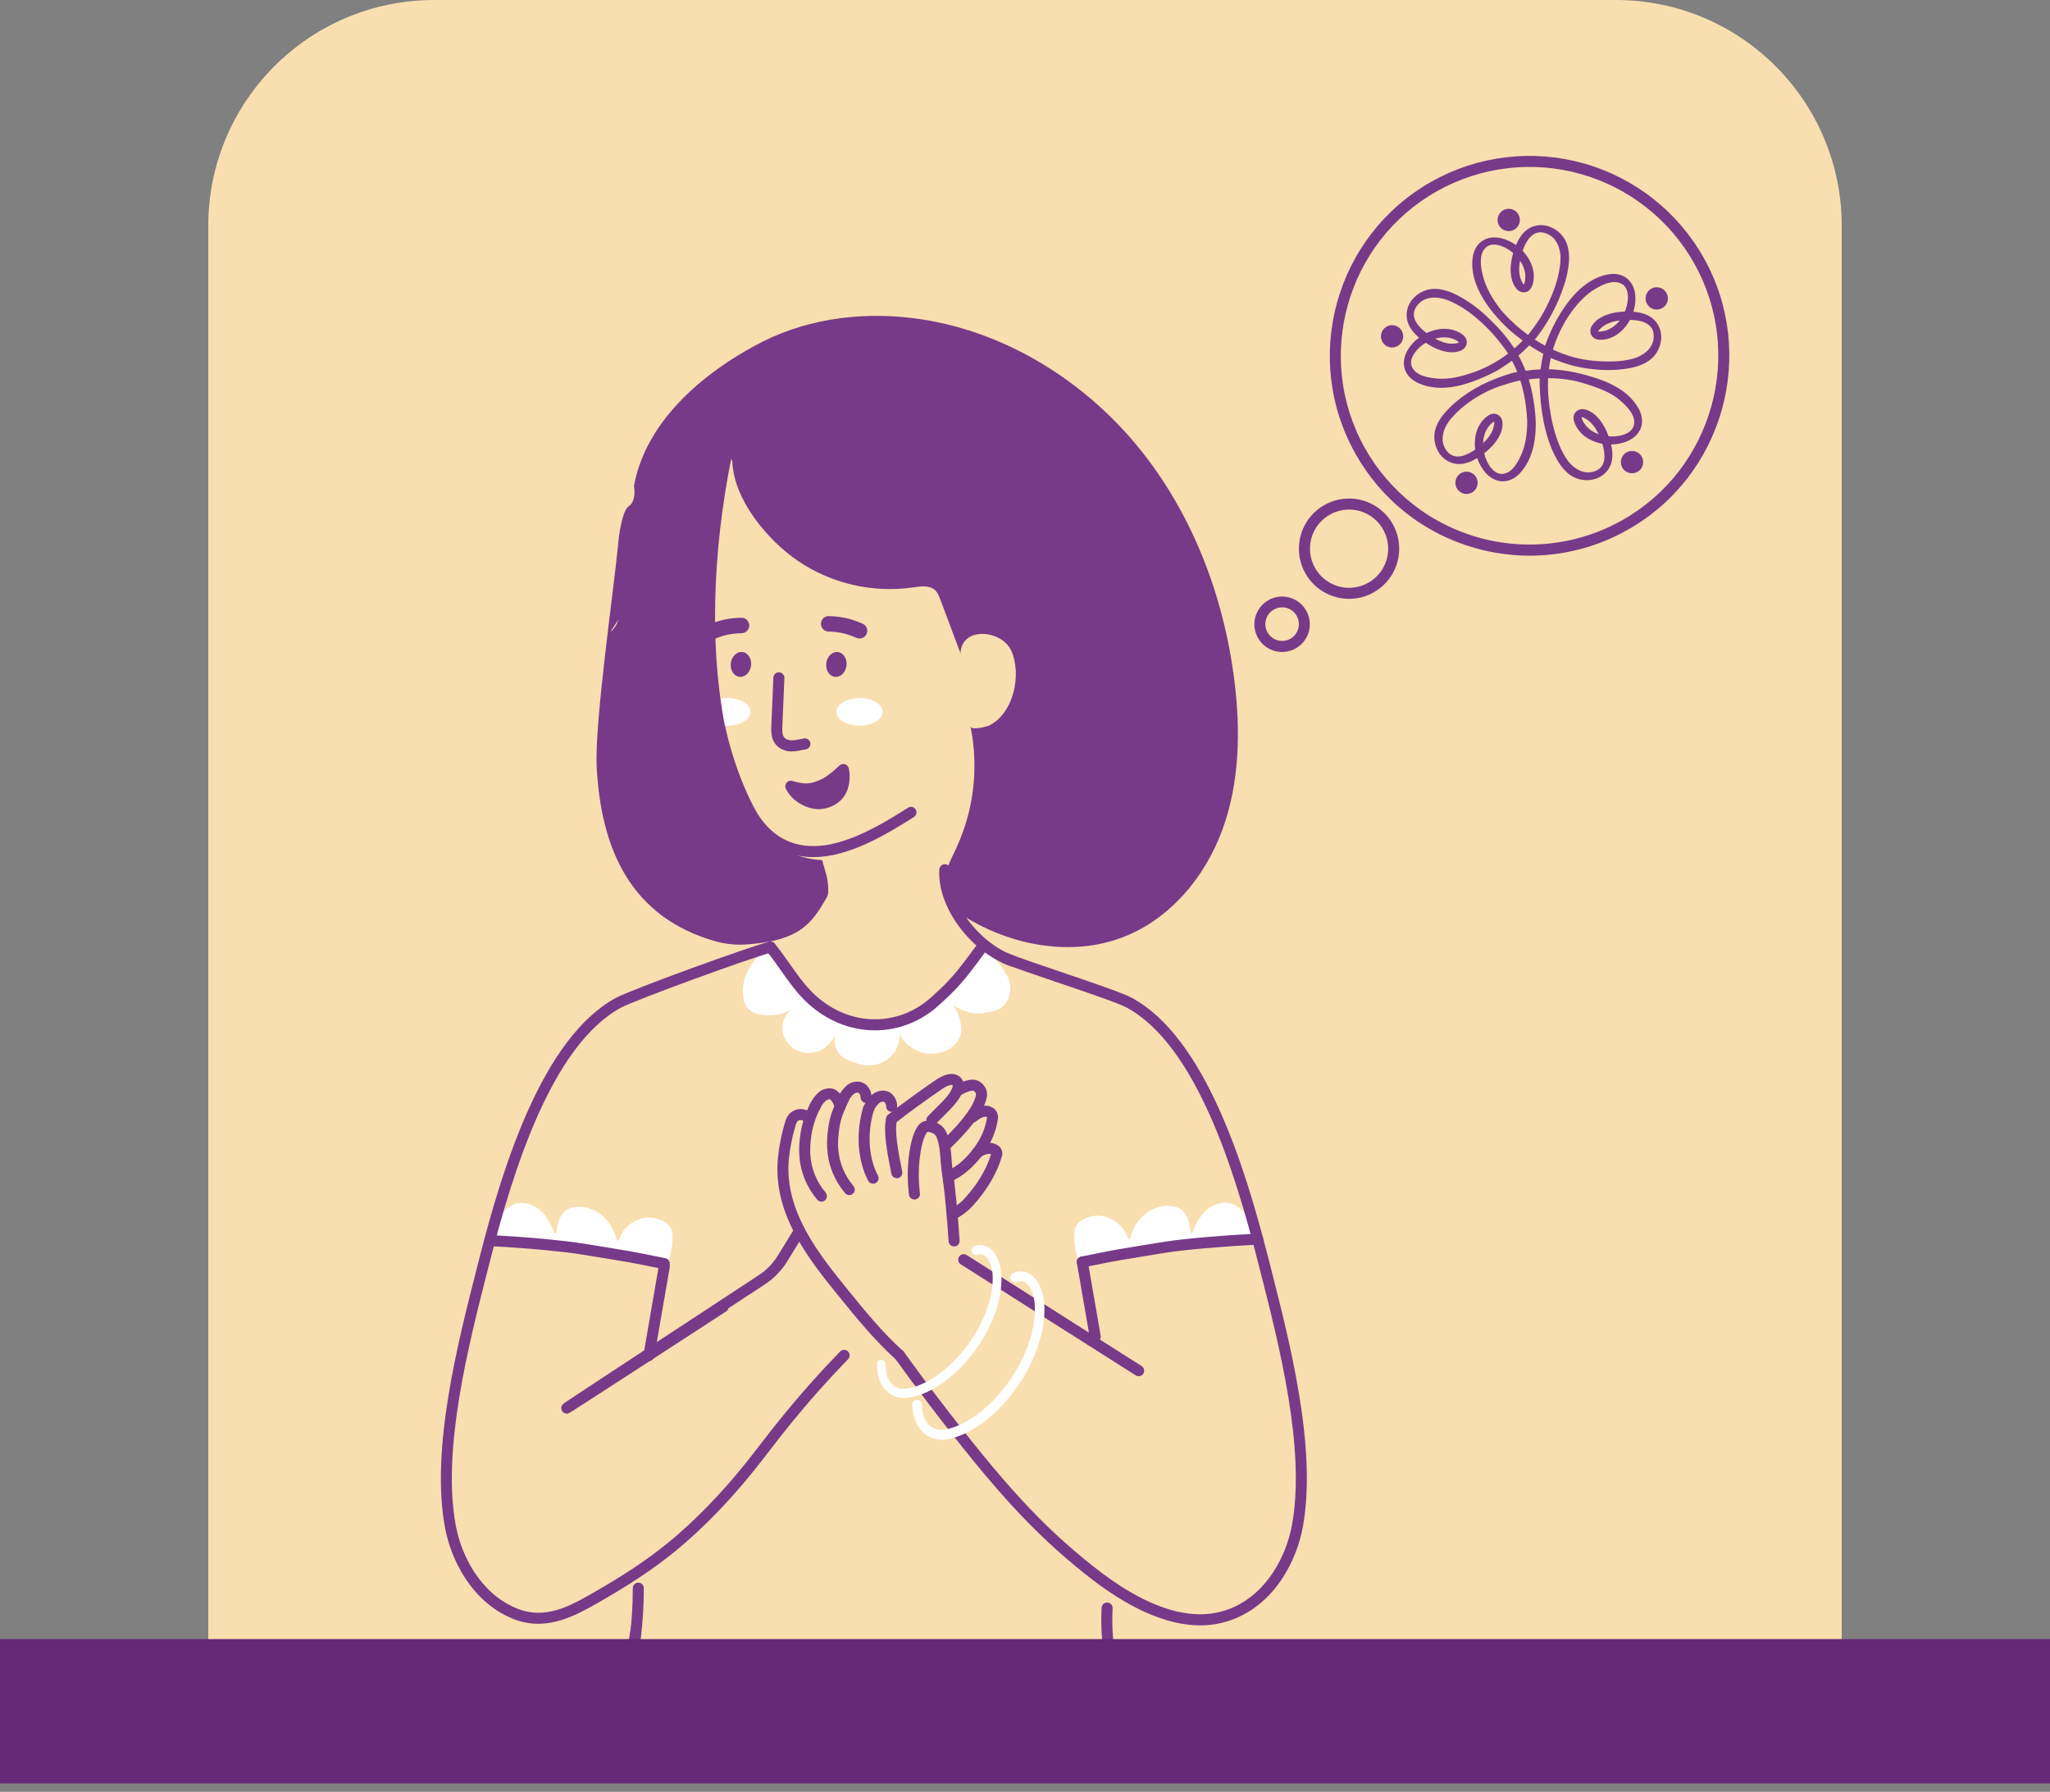 <svg width="230" height="201" viewBox="0 0 230 201" fill="none" xmlns="http://www.w3.org/2000/svg">
<rect x="0" y="0" width="230" height="201" fill="#808080" stroke="none"/>
<path d="M23.367 25.34C23.367 11.345 34.712 0 48.707 0H181.292C195.287 0 206.632 11.345 206.632 25.34V194.791H23.367V25.34Z" fill="#F9DEAF"/>
<path d="M91.254 96.148C87.878 96.148 85.159 94.392 83.424 91.021C79.692 83.767 78.13 73.863 78.78 61.586C78.784 61.505 78.805 61.425 78.84 61.352C78.875 61.279 78.924 61.213 78.984 61.159C79.045 61.104 79.115 61.062 79.192 61.035C79.269 61.008 79.35 60.997 79.431 61.001C79.512 61.005 79.592 61.025 79.665 61.06C79.738 61.096 79.804 61.145 79.858 61.205C79.913 61.266 79.955 61.336 79.982 61.413C80.009 61.489 80.021 61.571 80.016 61.652C79.378 73.708 80.895 83.398 84.526 90.453C86.495 94.286 89.78 95.683 94.028 94.506C96.818 93.733 99.441 92.157 101.889 90.598C102.027 90.514 102.193 90.488 102.35 90.524C102.468 90.552 102.575 90.613 102.658 90.701C102.741 90.788 102.796 90.898 102.818 91.017C102.839 91.135 102.825 91.258 102.778 91.369C102.73 91.48 102.651 91.575 102.551 91.641C100.135 93.174 97.312 94.879 94.358 95.697C93.348 95.987 92.304 96.139 91.254 96.148Z" fill="#773A89"/>
<path d="M127.751 154.377C127.635 154.377 127.521 154.344 127.422 154.282L107.801 141.835C107.73 141.793 107.669 141.736 107.621 141.67C107.573 141.603 107.539 141.528 107.52 141.448C107.501 141.368 107.499 141.285 107.513 141.204C107.526 141.123 107.556 141.046 107.6 140.976C107.644 140.907 107.702 140.846 107.769 140.8C107.836 140.753 107.913 140.72 107.993 140.703C108.073 140.686 108.156 140.685 108.237 140.7C108.318 140.716 108.395 140.747 108.463 140.792L128.083 153.237C128.196 153.309 128.282 153.416 128.329 153.541C128.377 153.666 128.382 153.803 128.345 153.932C128.308 154.06 128.23 154.173 128.122 154.253C128.015 154.334 127.885 154.377 127.751 154.377Z" fill="#773A89"/>
<path d="M69.431 139.087C69.422 139.111 69.406 139.132 69.386 139.146C69.365 139.161 69.34 139.168 69.315 139.168C69.289 139.169 69.264 139.161 69.244 139.146C69.223 139.132 69.207 139.111 69.198 139.087C68.919 138.028 68.367 137.03 67.52 136.326C66.531 135.499 65.099 135.133 63.881 135.558C62.942 135.886 62.483 137.143 62.413 138.278C62.409 138.304 62.397 138.328 62.377 138.347C62.358 138.365 62.334 138.377 62.307 138.381C62.281 138.384 62.254 138.379 62.231 138.366C62.208 138.353 62.19 138.333 62.178 138.309C61.963 137.62 61.635 136.972 61.207 136.391C60.418 135.368 59.041 134.661 57.801 135.045C57.206 135.228 56.349 135.988 55.707 136.776C55.696 136.791 55.688 136.807 55.683 136.825C55.536 137.438 55.39 138.05 55.245 138.664C55.238 138.695 55.244 138.728 55.262 138.756C55.279 138.784 55.307 138.804 55.339 138.81C55.806 138.908 56.275 139.003 56.743 139.096C62.71 140.278 69.012 141.007 74.936 141.453C74.964 141.454 74.991 141.446 75.014 141.43C75.036 141.414 75.052 141.391 75.06 141.364C75.33 140.39 75.526 139.369 75.437 138.38C75.417 138.157 75.35 137.94 75.24 137.744C75.13 137.548 74.98 137.378 74.799 137.244C74.348 136.903 73.818 136.682 73.258 136.602C71.6 136.375 69.902 137.528 69.431 139.087ZM126.543 138.923C126.552 138.947 126.568 138.968 126.588 138.983C126.609 138.998 126.634 139.006 126.66 139.006C126.686 139.006 126.711 138.998 126.732 138.983C126.753 138.968 126.769 138.947 126.777 138.923C127.069 137.867 127.634 136.876 128.49 136.183C129.494 135.368 130.924 135.02 132.138 135.46C133.073 135.8 133.516 137.067 133.571 138.2C133.574 138.226 133.587 138.251 133.605 138.27C133.624 138.288 133.649 138.301 133.676 138.304C133.702 138.308 133.729 138.303 133.752 138.291C133.776 138.278 133.794 138.257 133.806 138.233C134.03 137.547 134.366 136.904 134.802 136.328C135.603 135.315 136.989 134.631 138.222 135.025C138.817 135.216 139.664 135.987 140.295 136.783C140.307 136.798 140.314 136.815 140.319 136.832C140.46 137.447 140.598 138.062 140.734 138.677C140.737 138.693 140.737 138.71 140.735 138.725C140.731 138.741 140.725 138.756 140.716 138.77C140.707 138.783 140.695 138.795 140.682 138.804C140.669 138.813 140.653 138.82 140.638 138.823C140.143 138.919 139.671 139.009 139.231 139.091C133.249 140.196 126.939 140.848 121.009 141.218C120.981 141.219 120.954 141.211 120.932 141.194C120.91 141.178 120.893 141.155 120.885 141.128C120.631 140.151 120.443 139.129 120.544 138.14C120.567 137.917 120.638 137.701 120.75 137.506C120.862 137.312 121.015 137.143 121.197 137.012C121.653 136.678 122.186 136.466 122.746 136.394C124.409 136.183 126.092 137.359 126.543 138.923Z" fill="white"/>
<path d="M134.664 182.327C130.868 182.327 126.542 180.402 121.749 176.57C115.966 171.945 111.714 167.326 104.253 157.561C102.951 155.858 101.664 154.118 100.421 152.391C100.373 152.326 100.34 152.251 100.321 152.172C100.302 152.093 100.3 152.011 100.313 151.93C100.326 151.85 100.355 151.774 100.398 151.705C100.441 151.636 100.497 151.576 100.563 151.529C100.629 151.482 100.704 151.448 100.782 151.429C100.861 151.41 100.943 151.408 101.024 151.421C101.104 151.434 101.18 151.463 101.249 151.506C101.319 151.549 101.378 151.605 101.425 151.671C102.662 153.389 103.936 155.117 105.229 156.809C112.622 166.484 116.823 171.052 122.517 175.599C128.703 180.543 133.972 182.156 138.177 180.388C142.23 178.684 144.336 174.455 144.956 171.059C146.506 162.577 143.53 150.937 141.359 142.438L141.088 141.379C138.506 131.242 134.174 117.275 126.428 113.035C125.509 112.532 121.797 111.273 118.516 110.162C115.94 109.287 113.507 108.461 112.511 108.033C112.437 108.001 112.369 107.954 112.312 107.896C112.256 107.837 112.212 107.768 112.182 107.692C112.122 107.539 112.125 107.368 112.191 107.218C112.256 107.067 112.379 106.949 112.532 106.888C112.685 106.829 112.855 106.832 113.006 106.897C113.956 107.305 116.366 108.124 118.92 108.991C122.405 110.173 126.008 111.397 127.019 111.95C135.19 116.42 139.645 130.712 142.285 141.074L142.556 142.132C144.757 150.741 147.77 162.528 146.172 171.282C145.495 174.99 143.165 179.632 138.657 181.528C137.392 182.059 136.035 182.331 134.664 182.327Z" fill="#773A89"/>
<path d="M100.927 152.651C100.777 152.651 100.633 152.596 100.521 152.497C98.247 150.505 95.835 147.528 94.538 145.93L94.229 145.548C90.867 141.419 86.681 136.278 87.276 129.94C87.405 128.599 87.665 127.274 88.052 125.984C88.13 125.646 88.276 125.327 88.481 125.047C88.642 124.849 88.844 124.689 89.074 124.579C89.304 124.468 89.555 124.41 89.81 124.408H89.825C90.077 124.408 90.326 124.463 90.555 124.569C90.784 124.674 90.987 124.828 91.151 125.02C91.203 125.082 91.243 125.154 91.267 125.231C91.291 125.309 91.3 125.39 91.293 125.471C91.279 125.634 91.2 125.785 91.075 125.891C91.013 125.943 90.941 125.982 90.864 126.007C90.786 126.031 90.705 126.04 90.624 126.033C90.46 126.019 90.309 125.94 90.204 125.815C90.157 125.76 90.099 125.717 90.034 125.687C89.968 125.657 89.897 125.642 89.825 125.642C89.753 125.642 89.682 125.657 89.617 125.687C89.551 125.717 89.493 125.76 89.446 125.815C89.348 125.971 89.278 126.143 89.239 126.324C88.875 127.538 88.63 128.785 88.507 130.046C87.959 135.883 91.968 140.8 95.182 144.756L95.493 145.14C96.767 146.711 99.135 149.633 101.33 151.557C101.425 151.64 101.492 151.75 101.523 151.872C101.553 151.994 101.546 152.122 101.501 152.239C101.457 152.357 101.378 152.459 101.274 152.53C101.171 152.602 101.048 152.64 100.922 152.64L100.927 152.651Z" fill="#773A89"/>
<path d="M92.159 134.797C92.069 134.796 91.98 134.777 91.899 134.739C91.817 134.701 91.745 134.646 91.686 134.578C91.113 133.901 90.647 133.14 90.307 132.32C89.449 130.249 89.657 128.435 89.757 127.565C89.917 126.191 90.336 124.86 90.993 123.642C91.073 123.503 91.204 123.401 91.359 123.357C91.513 123.313 91.678 123.331 91.82 123.406C91.961 123.482 92.068 123.61 92.117 123.763C92.165 123.915 92.153 124.081 92.082 124.225C91.5 125.306 91.127 126.487 90.986 127.706C90.898 128.474 90.715 130.07 91.45 131.847C91.741 132.548 92.139 133.2 92.631 133.778C92.707 133.868 92.757 133.978 92.772 134.095C92.788 134.212 92.771 134.331 92.721 134.438C92.671 134.545 92.592 134.636 92.493 134.699C92.393 134.763 92.278 134.796 92.16 134.797H92.159ZM95.291 134.063C95.201 134.063 95.113 134.044 95.031 134.006C94.95 133.968 94.878 133.913 94.82 133.845C94.245 133.17 93.778 132.41 93.437 131.591C92.579 129.519 92.787 127.707 92.885 126.836C93.064 125.288 93.405 124.521 93.97 123.251L94.101 122.958C94.129 122.879 94.174 122.805 94.232 122.744C94.29 122.682 94.36 122.633 94.438 122.6C94.516 122.566 94.599 122.549 94.684 122.549C94.769 122.549 94.853 122.566 94.93 122.601C95.008 122.635 95.078 122.684 95.135 122.746C95.193 122.808 95.237 122.882 95.265 122.962C95.293 123.042 95.305 123.126 95.299 123.211C95.293 123.295 95.269 123.377 95.231 123.452L95.099 123.749C94.547 124.986 94.27 125.614 94.111 126.974C94.023 127.742 93.84 129.34 94.575 131.116C94.866 131.817 95.264 132.469 95.756 133.047C95.831 133.137 95.88 133.246 95.895 133.362C95.911 133.478 95.894 133.596 95.845 133.703C95.796 133.809 95.719 133.899 95.62 133.963C95.522 134.027 95.408 134.062 95.291 134.063ZM97.956 132.789C97.843 132.789 97.733 132.758 97.636 132.7C97.539 132.641 97.461 132.558 97.409 132.458C96.206 130.163 95.997 127.079 96.849 124.21C96.873 124.132 96.911 124.06 96.962 123.997C97.013 123.934 97.076 123.882 97.148 123.843C97.219 123.804 97.297 123.78 97.378 123.771C97.459 123.763 97.541 123.77 97.618 123.794C97.696 123.817 97.769 123.855 97.832 123.906C97.895 123.957 97.947 124.021 97.986 124.092C98.025 124.163 98.049 124.242 98.058 124.322C98.066 124.403 98.058 124.485 98.035 124.563C97.271 127.131 97.446 129.868 98.504 131.884C98.553 131.978 98.577 132.084 98.574 132.19C98.571 132.296 98.54 132.4 98.485 132.491C98.43 132.582 98.352 132.657 98.259 132.709C98.167 132.762 98.062 132.789 97.956 132.789Z" fill="#773A89"/>
<path d="M85.996 106.363C85.007 107.24 84.066 108.289 83.625 109.56C83.309 110.451 83.262 111.414 83.489 112.332C83.728 113.247 84.502 113.684 85.398 113.834C86.492 114.015 87.955 113.863 88.851 113.142C88.728 113.239 87.762 114.039 87.783 115.367C87.807 116.814 88.983 117.592 89.118 117.682C90.067 118.288 91.062 118.126 91.433 118.038C92.045 117.884 92.599 117.556 93.027 117.093C93.287 116.821 93.5 116.509 93.657 116.168C93.619 116.467 93.543 117.357 94.103 118.126C94.546 118.737 95.153 118.945 95.882 119.195C96.436 119.385 97.169 119.636 98.107 119.461C98.734 119.355 99.319 119.077 99.799 118.66C100.878 117.706 100.948 116.359 100.956 116.079C101.428 116.933 102.184 117.594 103.092 117.948C103.916 118.276 104.828 118.308 105.673 118.038C105.946 117.946 107.28 117.496 107.72 116.258C107.956 115.587 107.826 114.975 107.72 114.477C107.581 113.834 107.308 113.228 106.918 112.698C107.458 113.109 108.078 113.402 108.739 113.555C109.399 113.708 110.086 113.72 110.751 113.587C111.431 113.455 112.077 113.34 112.62 112.786C113.539 111.857 113.354 110.522 113.332 110.383C113.266 109.96 113.112 109.623 112.62 108.871C112.015 107.947 111.344 107.069 110.612 106.242C110.203 107.159 108.816 108.353 107.522 109.68C106.6 110.623 106.426 111.329 105.413 111.986C104.223 112.759 103.028 113.956 100.937 114.564C99.769 114.905 98.245 115.014 96.691 114.833C94.628 114.595 93.296 113.798 92.283 113.069C90.461 111.766 88.839 109.518 85.996 106.363Z" fill="white"/>
<path d="M100.617 132.167C100.473 132.167 100.334 132.117 100.223 132.025C100.112 131.934 100.037 131.806 100.009 131.665C99.98 131.512 99.949 131.35 99.915 131.181C99.553 129.327 99.05 126.776 99.445 125.356C99.492 125.203 99.597 125.074 99.738 124.996C99.878 124.919 100.044 124.9 100.198 124.942C100.353 124.984 100.486 125.085 100.567 125.223C100.649 125.361 100.674 125.526 100.636 125.682C100.324 126.823 100.808 129.303 101.131 130.943C101.164 131.114 101.196 131.277 101.226 131.438C101.243 131.527 101.24 131.619 101.218 131.707C101.195 131.795 101.153 131.878 101.095 131.947C101.037 132.018 100.965 132.074 100.882 132.113C100.8 132.152 100.71 132.172 100.619 132.172L100.617 132.167ZM107.089 136.718C106.953 136.718 106.82 136.674 106.712 136.591C106.604 136.508 106.526 136.391 106.491 136.259C106.456 136.128 106.465 135.988 106.518 135.862C106.57 135.737 106.663 135.632 106.781 135.564C107.118 135.38 107.435 135.161 107.728 134.912L107.863 134.803C108.066 134.607 110.335 132.372 111.188 129.471C111.083 129.433 110.97 129.423 110.859 129.442C110.448 129.535 110.281 129.589 110.026 129.812C109.903 129.917 109.743 129.969 109.582 129.958C109.42 129.947 109.27 129.872 109.163 129.751C109.055 129.63 109 129.472 109.008 129.31C109.016 129.148 109.087 128.996 109.206 128.887C109.682 128.464 110.071 128.35 110.583 128.233C111.062 128.124 111.758 128.233 112.161 128.655C112.29 128.787 112.381 128.95 112.426 129.129C112.47 129.308 112.467 129.494 112.416 129.671C111.913 131.468 110.932 133.009 110.191 133.998C109.864 134.434 109.515 134.853 109.146 135.253C108.992 135.429 108.827 135.594 108.651 135.748L108.504 135.871C108.16 136.164 107.787 136.422 107.392 136.64C107.299 136.692 107.195 136.719 107.089 136.718Z" fill="#773A89"/>
<path d="M104.54 126.277C104.419 126.277 104.301 126.242 104.2 126.175C104.099 126.108 104.02 126.014 103.972 125.903C103.924 125.792 103.91 125.669 103.931 125.55C103.952 125.431 104.008 125.321 104.091 125.234C104.384 124.924 104.686 124.626 104.978 124.337C105.9 123.426 106.771 122.565 106.892 121.807C106.895 121.783 106.895 121.759 106.892 121.735C106.838 121.713 106.779 121.704 106.721 121.71C106.382 121.73 106.028 121.939 105.698 122.162C104.515 122.955 101.809 124.894 100.425 126.009C100.297 126.11 100.134 126.157 99.972 126.139C99.81 126.121 99.661 126.04 99.558 125.913C99.456 125.785 99.408 125.623 99.425 125.46C99.442 125.298 99.523 125.148 99.65 125.045C101.059 123.911 103.809 121.941 105.008 121.134C105.462 120.83 106.012 120.516 106.649 120.477C106.863 120.457 107.079 120.485 107.281 120.56C107.482 120.635 107.664 120.755 107.813 120.91C107.943 121.057 108.037 121.232 108.087 121.422C108.139 121.612 108.146 121.811 108.108 122.003C107.923 123.159 106.913 124.159 105.843 125.217C105.559 125.499 105.264 125.789 104.985 126.082C104.928 126.143 104.859 126.192 104.782 126.225C104.706 126.258 104.623 126.276 104.54 126.277ZM106.434 132.622C106.294 132.622 106.159 132.575 106.05 132.489C105.94 132.403 105.863 132.282 105.831 132.147C105.799 132.011 105.814 131.869 105.873 131.743C105.931 131.616 106.031 131.514 106.156 131.451C106.594 131.23 107.016 130.976 107.417 130.692C107.445 130.671 110.294 128.591 110.737 125.352C110.739 125.337 110.739 125.322 110.737 125.307C110.66 125.27 110.574 125.258 110.49 125.273C110.146 125.315 109.812 125.55 109.501 125.797C109.438 125.85 109.364 125.89 109.286 125.914C109.207 125.939 109.124 125.948 109.042 125.94C108.96 125.932 108.88 125.907 108.808 125.867C108.735 125.828 108.671 125.775 108.619 125.71C108.568 125.646 108.53 125.572 108.508 125.492C108.485 125.413 108.479 125.33 108.489 125.248C108.499 125.166 108.526 125.087 108.567 125.016C108.609 124.944 108.664 124.882 108.729 124.832C109.16 124.488 109.686 124.127 110.336 124.046C110.566 124.011 110.801 124.029 111.023 124.099C111.245 124.168 111.449 124.287 111.618 124.447C111.755 124.587 111.857 124.757 111.916 124.943C111.975 125.129 111.99 125.327 111.958 125.52C111.441 129.295 108.265 131.602 108.126 131.701C107.674 132.022 107.198 132.309 106.702 132.558C106.619 132.599 106.527 132.621 106.434 132.622Z" fill="#773A89"/>
<path d="M106.224 128.943C106.101 128.942 105.981 128.905 105.88 128.836C105.779 128.767 105.7 128.669 105.654 128.556C105.608 128.442 105.597 128.317 105.623 128.197C105.648 128.077 105.708 127.968 105.796 127.882C108.04 125.699 109.291 123.995 109.505 122.814C109.509 122.758 109.501 122.702 109.482 122.648C109.464 122.596 109.435 122.547 109.397 122.505C109.338 122.422 109.249 122.365 109.149 122.346H109.134C108.801 122.346 108.216 122.593 107.838 122.828C107.769 122.874 107.692 122.906 107.611 122.922C107.53 122.938 107.447 122.937 107.366 122.92C107.285 122.903 107.208 122.87 107.14 122.822C107.072 122.775 107.015 122.715 106.97 122.645C106.926 122.575 106.897 122.497 106.883 122.416C106.87 122.334 106.873 122.251 106.892 122.171C106.911 122.09 106.947 122.014 106.996 121.948C107.045 121.882 107.107 121.825 107.178 121.783C107.681 121.465 108.502 121.094 109.167 121.11C109.398 121.12 109.624 121.18 109.829 121.287C110.033 121.394 110.213 121.544 110.353 121.728C110.508 121.907 110.62 122.118 110.684 122.345C110.749 122.573 110.762 122.811 110.724 123.044C110.362 124.984 108.23 127.247 106.656 128.771C106.54 128.883 106.385 128.944 106.224 128.943Z" fill="#773A89"/>
<path d="M102.601 134.556C102.45 134.557 102.303 134.503 102.19 134.404C102.076 134.304 102.002 134.167 101.983 134.017C101.589 130.927 102.088 127.349 103.074 126.201C103.179 126.064 103.312 125.951 103.465 125.87C103.617 125.79 103.785 125.743 103.957 125.734C104.587 125.715 105.203 125.927 105.687 126.329C105.969 126.593 106.179 126.924 106.297 127.291C106.627 128.22 106.69 129.071 106.758 129.971C106.773 130.171 106.788 130.375 106.806 130.589C106.837 130.946 106.857 131.075 106.891 131.307C106.924 131.519 106.967 131.808 107.04 132.4C107.054 132.56 107.006 132.719 106.905 132.844C106.804 132.969 106.659 133.05 106.5 133.069C106.341 133.089 106.18 133.045 106.052 132.949C105.924 132.852 105.838 132.709 105.814 132.551C105.743 131.976 105.7 131.696 105.67 131.491C105.633 131.252 105.609 131.093 105.575 130.698C105.555 130.481 105.54 130.273 105.524 130.068C105.461 129.216 105.401 128.48 105.132 127.708C105.081 127.533 104.985 127.375 104.855 127.248C104.622 127.071 104.337 126.974 104.044 126.972C103.575 127.355 102.766 130.375 103.212 133.864C103.233 134.026 103.188 134.19 103.089 134.319C103.04 134.384 102.978 134.438 102.908 134.478C102.838 134.519 102.76 134.545 102.68 134.556C102.653 134.558 102.627 134.558 102.601 134.556Z" fill="#773A89"/>
<path d="M107.046 139.821C106.889 139.821 106.737 139.761 106.622 139.654C106.507 139.546 106.438 139.398 106.428 139.241C106.338 137.811 106.224 136.398 106.09 135.038C106.029 134.42 105.966 133.776 105.889 133.169C105.862 132.931 105.837 132.727 105.816 132.551C105.803 132.469 105.807 132.386 105.828 132.305C105.848 132.225 105.884 132.15 105.934 132.083C105.983 132.018 106.046 131.962 106.118 131.921C106.19 131.879 106.269 131.852 106.352 131.842C106.434 131.832 106.517 131.839 106.597 131.862C106.677 131.884 106.751 131.923 106.815 131.975C106.88 132.027 106.933 132.092 106.972 132.165C107.011 132.238 107.035 132.318 107.043 132.4C107.065 132.58 107.089 132.786 107.118 133.028C107.188 133.646 107.259 134.296 107.32 134.918C107.456 136.294 107.567 137.725 107.662 139.17C107.667 139.25 107.656 139.332 107.63 139.409C107.604 139.485 107.563 139.556 107.509 139.617C107.456 139.678 107.391 139.728 107.318 139.764C107.245 139.8 107.166 139.821 107.085 139.826L107.046 139.821ZM122.879 150.568C122.733 150.567 122.592 150.516 122.481 150.422C122.37 150.328 122.295 150.198 122.27 150.055L120.82 141.664C120.807 141.584 120.809 141.502 120.826 141.423C120.845 141.343 120.878 141.269 120.925 141.203C120.971 141.136 121.031 141.08 121.099 141.036C121.168 140.993 121.245 140.964 121.325 140.949C121.404 140.936 121.486 140.938 121.566 140.956C121.645 140.974 121.72 141.007 121.786 141.054C121.853 141.1 121.909 141.16 121.953 141.228C121.996 141.297 122.025 141.374 122.039 141.454L123.488 149.843C123.516 150.005 123.478 150.171 123.384 150.305C123.29 150.439 123.146 150.53 122.985 150.558C122.95 150.564 122.914 150.567 122.879 150.568ZM63.6 158.583C63.551 158.581 63.503 158.574 63.456 158.561C63.375 158.543 63.299 158.51 63.232 158.462C63.165 158.415 63.108 158.354 63.064 158.285C63.012 158.201 62.777 157.763 63.32 157.388C63.377 157.348 63.464 157.29 63.581 157.21C63.808 157.059 64.149 156.83 64.606 156.528C65.513 155.926 66.893 155.017 68.709 153.821C72.345 151.43 77.873 147.802 85.141 143.038C86.004 142.471 86.731 141.721 87.272 140.842L89.179 137.742C89.268 137.609 89.405 137.516 89.561 137.482C89.717 137.447 89.88 137.475 90.016 137.559C90.152 137.642 90.251 137.775 90.291 137.929C90.331 138.084 90.31 138.248 90.233 138.387L88.325 141.488C87.688 142.522 86.833 143.405 85.818 144.073L81.739 146.744C81.7 146.892 81.607 147.021 81.478 147.104C75.669 150.881 71.251 153.752 68.336 155.633C66.872 156.582 65.772 157.292 65.035 157.765C63.993 158.443 63.777 158.583 63.6 158.583Z" fill="#773A89"/>
<path d="M60.387 182.148C59.37 182.147 58.364 181.94 57.43 181.541C52.922 179.645 50.592 175.004 49.913 171.295C48.317 162.541 51.33 150.75 53.53 142.141L53.799 141.082C56.44 130.72 60.895 116.427 69.065 111.958C70.839 110.988 84.134 106.173 86.292 105.642C86.371 105.622 86.453 105.618 86.534 105.63C86.614 105.642 86.692 105.669 86.762 105.711C86.867 105.774 86.951 105.868 87.003 105.979C87.055 106.09 87.073 106.214 87.054 106.335C87.042 106.416 87.014 106.493 86.971 106.563C86.929 106.632 86.873 106.693 86.807 106.741C86.741 106.789 86.667 106.823 86.587 106.842C84.305 107.405 71.174 112.213 69.653 113.043C61.914 117.281 57.581 131.25 54.992 141.387L54.721 142.446C52.55 150.946 49.575 162.585 51.124 171.067C51.742 174.459 53.844 178.692 57.903 180.396C61.209 181.786 64.042 180.136 67.041 178.389L67.412 178.174C70.934 176.129 73.694 174.199 76.094 172.1C79.041 169.522 81.891 166.454 84.569 162.98C87.014 159.807 89.787 156.208 94.263 151.607C94.319 151.549 94.387 151.503 94.462 151.47C94.537 151.438 94.617 151.421 94.698 151.42C94.862 151.419 95.021 151.482 95.138 151.596C95.256 151.711 95.323 151.868 95.325 152.032C95.326 152.114 95.311 152.194 95.281 152.27C95.25 152.345 95.206 152.414 95.149 152.472C90.722 157.028 87.973 160.595 85.548 163.743C82.828 167.281 79.915 170.409 76.909 173.039C74.446 175.191 71.625 177.166 68.032 179.252L67.661 179.466C65.469 180.737 63.055 182.148 60.387 182.148Z" fill="#773A89"/>
<path d="M72.805 152.681C72.715 152.681 72.626 152.662 72.544 152.624C72.463 152.586 72.39 152.53 72.332 152.461C72.274 152.392 72.232 152.312 72.208 152.225C72.185 152.137 72.18 152.046 72.196 151.957L73.92 141.972C73.949 141.81 74.04 141.667 74.174 141.572C74.308 141.478 74.474 141.44 74.636 141.468C74.797 141.496 74.941 141.587 75.036 141.721C75.13 141.855 75.167 142.022 75.139 142.183L73.409 152.165C73.385 152.308 73.311 152.439 73.201 152.533C73.091 152.627 72.951 152.68 72.805 152.681ZM113.543 108.411C113.471 108.411 113.4 108.398 113.333 108.374C108.83 106.743 105.119 101.674 105.392 97.522C105.397 97.441 105.419 97.361 105.455 97.288C105.491 97.216 105.541 97.15 105.602 97.097C105.663 97.043 105.734 97.003 105.812 96.976C105.889 96.95 105.97 96.939 106.051 96.945C106.132 96.95 106.212 96.972 106.285 97.007C106.357 97.043 106.423 97.094 106.476 97.155C106.53 97.216 106.571 97.287 106.597 97.364C106.623 97.441 106.634 97.523 106.629 97.604C106.392 101.189 109.789 105.772 113.757 107.212C113.894 107.262 114.009 107.358 114.081 107.484C114.154 107.61 114.18 107.757 114.155 107.9C114.13 108.044 114.055 108.174 113.943 108.267C113.832 108.36 113.691 108.411 113.546 108.411H113.543ZM71.614 178.153C71.622 181.843 71.174 185.52 70.279 189.1C69.845 190.82 69.308 192.513 68.672 194.168L71.614 178.153Z" fill="#773A89"/>
<path d="M68.676 194.792C68.601 194.792 68.526 194.779 68.455 194.752C68.379 194.723 68.31 194.679 68.251 194.623C68.192 194.568 68.144 194.501 68.112 194.426C68.079 194.352 68.06 194.272 68.058 194.191C68.056 194.11 68.07 194.029 68.099 193.953C68.725 192.317 69.252 190.645 69.679 188.946C70.561 185.416 71.003 181.79 70.995 178.151C70.995 177.987 71.06 177.83 71.176 177.714C71.292 177.598 71.45 177.533 71.613 177.533C71.695 177.533 71.775 177.549 71.85 177.58C71.925 177.611 71.993 177.656 72.05 177.714C72.108 177.771 72.153 177.839 72.184 177.914C72.215 177.989 72.231 178.07 72.231 178.151C72.24 181.892 71.785 185.619 70.878 189.249C70.439 190.994 69.896 192.712 69.254 194.394C69.209 194.511 69.13 194.612 69.027 194.683C68.924 194.754 68.802 194.793 68.676 194.792ZM127.152 194.153C127.04 194.153 126.931 194.122 126.835 194.065C126.739 194.007 126.66 193.925 126.607 193.826C124.387 189.696 123.345 185.035 123.593 180.352C123.597 180.271 123.617 180.192 123.652 180.119C123.687 180.045 123.736 179.98 123.796 179.925C123.857 179.87 123.928 179.829 124.004 179.802C124.081 179.775 124.162 179.763 124.243 179.767C124.324 179.772 124.404 179.792 124.477 179.827C124.55 179.862 124.616 179.911 124.671 179.971C124.725 180.032 124.767 180.103 124.794 180.179C124.821 180.256 124.833 180.337 124.829 180.418C124.591 184.877 125.583 189.315 127.698 193.248C127.736 193.319 127.761 193.397 127.769 193.478C127.777 193.558 127.77 193.639 127.747 193.717C127.7 193.874 127.594 194.006 127.45 194.084C127.358 194.132 127.256 194.156 127.152 194.153ZM98.177 115.58C97.786 115.58 97.395 115.559 97.007 115.515C94.427 115.234 91.955 113.973 90.043 111.968C89.112 110.99 88.337 109.888 87.588 108.824C87.07 108.082 86.536 107.33 85.963 106.634C85.912 106.571 85.873 106.499 85.85 106.421C85.826 106.343 85.818 106.262 85.826 106.181C85.834 106.1 85.858 106.022 85.896 105.95C85.934 105.879 85.986 105.815 86.049 105.764C86.111 105.712 86.184 105.673 86.261 105.65C86.339 105.626 86.421 105.618 86.502 105.626C86.582 105.634 86.661 105.658 86.733 105.696C86.804 105.734 86.868 105.786 86.919 105.849C87.52 106.581 88.067 107.359 88.598 108.112C89.355 109.188 90.07 110.204 90.938 111.115C92.648 112.91 94.851 114.037 97.146 114.284C99.823 114.577 102.425 113.721 104.474 111.874C106.467 110.076 107.116 109.388 109.466 106.169C109.514 106.104 109.574 106.048 109.644 106.006C109.713 105.963 109.79 105.935 109.87 105.923C109.95 105.91 110.032 105.913 110.111 105.932C110.19 105.952 110.264 105.987 110.33 106.034C110.396 106.082 110.451 106.142 110.493 106.212C110.536 106.281 110.564 106.358 110.577 106.438C110.589 106.519 110.585 106.601 110.566 106.68C110.547 106.759 110.513 106.833 110.465 106.898C108.062 110.189 107.341 110.953 105.303 112.791C103.283 114.612 100.789 115.58 98.177 115.58ZM121.433 142.179C121.278 142.18 121.128 142.122 121.013 142.017C120.898 141.912 120.827 141.768 120.814 141.614C120.8 141.459 120.846 141.305 120.941 141.182C121.036 141.059 121.173 140.977 121.326 140.951C121.623 140.899 122.131 140.795 122.72 140.675C123.593 140.497 124.581 140.295 125.357 140.165C127.143 139.863 129.657 139.448 130.795 139.274C132.896 138.95 137.126 138.582 141.081 138.376C141.245 138.368 141.406 138.425 141.528 138.534C141.649 138.645 141.722 138.798 141.731 138.962C141.74 139.126 141.683 139.287 141.573 139.409C141.463 139.531 141.309 139.604 141.145 139.613C137.226 139.815 133.047 140.179 130.984 140.496C129.851 140.671 127.345 141.084 125.563 141.385C124.809 141.509 123.832 141.711 122.967 141.888C122.369 142.012 121.854 142.116 121.538 142.17C121.504 142.176 121.468 142.179 121.433 142.179ZM74.525 142.363C74.489 142.363 74.453 142.36 74.418 142.354C74.104 142.299 73.588 142.193 72.989 142.071C72.124 141.894 71.15 141.7 70.393 141.568C68.559 141.259 66.109 140.853 64.973 140.679C63.144 140.397 59.397 140.015 55.153 139.795C55.072 139.791 54.992 139.771 54.919 139.736C54.846 139.701 54.78 139.652 54.726 139.592C54.616 139.47 54.559 139.309 54.567 139.145C54.576 138.981 54.649 138.827 54.771 138.717C54.893 138.608 55.054 138.551 55.218 138.559C59.503 138.78 63.3 139.169 65.161 139.455C66.303 139.631 68.76 140.036 70.6 140.346C71.374 140.478 72.362 140.679 73.235 140.857C73.824 140.981 74.332 141.082 74.628 141.133C74.781 141.159 74.919 141.241 75.014 141.364C75.109 141.487 75.154 141.641 75.141 141.796C75.128 141.95 75.056 142.094 74.942 142.198C74.827 142.303 74.677 142.361 74.522 142.36L74.525 142.363Z" fill="#773A89"/>
<path d="M151.366 67.177C150.365 67.178 149.382 66.913 148.518 66.408C147.654 65.903 146.94 65.177 146.451 64.304C145.846 63.227 145.612 61.981 145.787 60.758C145.96 59.535 146.532 58.403 147.413 57.537C148.295 56.671 149.436 56.119 150.662 55.967C151.888 55.814 153.13 56.069 154.196 56.692C155.263 57.316 156.095 58.273 156.563 59.416C157.032 60.559 157.112 61.825 156.79 63.017C156.468 64.21 155.762 65.264 154.781 66.015C153.801 66.767 152.601 67.175 151.366 67.177ZM147.533 63.7C148.03 64.585 148.819 65.27 149.765 65.639C150.711 66.008 151.755 66.038 152.72 65.723C153.685 65.408 154.511 64.769 155.057 63.913C155.604 63.058 155.837 62.039 155.717 61.031C155.597 60.023 155.131 59.088 154.398 58.385C153.666 57.682 152.713 57.255 151.701 57.176C150.689 57.097 149.681 57.371 148.848 57.953C148.016 58.534 147.41 59.385 147.135 60.362C146.82 61.484 146.964 62.684 147.533 63.7ZM171.641 62.335C169.578 62.334 167.524 62.048 165.538 61.487C162.702 60.697 160.051 59.352 157.738 57.531C155.425 55.709 153.496 53.447 152.064 50.875C146.007 40.095 149.86 26.411 160.641 20.354C165.826 17.446 171.954 16.716 177.677 18.326C183.4 19.935 188.25 23.753 191.158 28.938C197.207 39.718 193.356 53.413 182.575 59.456C179.238 61.339 175.473 62.331 171.641 62.335ZM153.135 50.268C154.496 52.694 156.321 54.828 158.507 56.549C161.798 59.14 165.785 60.697 169.961 61.023C174.137 61.348 178.317 60.428 181.97 58.378C192.156 52.664 195.795 39.729 190.081 29.542C187.332 24.643 182.75 21.037 177.342 19.516C171.935 17.995 166.145 18.684 161.246 21.432C151.06 27.153 147.421 40.085 153.135 50.268Z" fill="#773A89"/>
<path d="M143.848 73.138C143.561 73.138 143.275 73.098 142.998 73.021C142.24 72.806 141.591 72.312 141.184 71.638C140.776 70.965 140.639 70.161 140.801 69.391C140.962 68.62 141.41 67.939 142.054 67.485C142.698 67.032 143.49 66.839 144.27 66.947C145.05 67.055 145.76 67.455 146.257 68.066C146.754 68.677 147.001 69.454 146.948 70.239C146.894 71.025 146.544 71.762 145.969 72.3C145.393 72.837 144.636 73.137 143.848 73.138ZM143.841 68.131C143.427 68.132 143.026 68.269 142.698 68.521C142.37 68.773 142.134 69.126 142.027 69.525C141.919 69.924 141.946 70.348 142.104 70.731C142.261 71.113 142.539 71.433 142.896 71.642C143.254 71.85 143.669 71.935 144.08 71.884C144.49 71.833 144.872 71.648 145.167 71.357C145.462 71.068 145.653 70.689 145.711 70.279C145.769 69.87 145.691 69.453 145.489 69.092C145.326 68.798 145.088 68.553 144.798 68.382C144.508 68.212 144.177 68.123 143.841 68.124V68.131Z" fill="#773A89"/>
<path d="M94.586 123.991C94.501 123.992 94.417 123.975 94.339 123.94C94.264 123.909 94.197 123.862 94.14 123.804C94.084 123.746 94.039 123.677 94.009 123.601C93.979 123.526 93.964 123.446 93.965 123.364C93.966 123.283 93.983 123.203 94.015 123.128C94.232 122.614 94.561 122.155 94.979 121.786C95.183 121.607 95.425 121.476 95.686 121.401C95.947 121.327 96.221 121.312 96.489 121.357C97.354 121.53 97.8 122.368 97.786 123.107C97.784 123.269 97.717 123.423 97.602 123.536C97.486 123.65 97.33 123.713 97.168 123.713H97.157C97.076 123.712 96.996 123.694 96.922 123.662C96.847 123.63 96.78 123.583 96.724 123.524C96.667 123.466 96.623 123.397 96.593 123.321C96.564 123.246 96.549 123.165 96.55 123.084C96.55 122.865 96.433 122.606 96.246 122.568C96.159 122.563 96.072 122.575 95.989 122.604C95.906 122.634 95.831 122.679 95.767 122.739C95.5 122.984 95.289 123.283 95.149 123.617C95.102 123.727 95.023 123.821 94.923 123.888C94.823 123.954 94.706 123.99 94.586 123.991Z" fill="#773A89"/>
<path d="M97.451 125.004C97.348 125.004 97.247 124.979 97.156 124.93C97.066 124.881 96.989 124.811 96.933 124.725C96.877 124.639 96.843 124.541 96.834 124.438C96.826 124.336 96.842 124.233 96.883 124.139C97.1 123.624 97.43 123.166 97.849 122.796C98.053 122.618 98.294 122.486 98.554 122.411C98.815 122.337 99.089 122.322 99.357 122.366C100.222 122.54 100.668 123.378 100.656 124.117C100.655 124.198 100.637 124.278 100.605 124.352C100.572 124.427 100.526 124.494 100.467 124.55C100.409 124.607 100.34 124.651 100.264 124.681C100.189 124.711 100.108 124.725 100.027 124.723C99.945 124.722 99.865 124.704 99.791 124.672C99.717 124.64 99.65 124.593 99.593 124.535C99.537 124.476 99.492 124.407 99.463 124.332C99.433 124.256 99.418 124.176 99.42 124.095C99.42 123.875 99.302 123.616 99.115 123.579C99.028 123.573 98.94 123.585 98.858 123.615C98.775 123.644 98.7 123.69 98.636 123.749C98.37 123.994 98.159 124.294 98.018 124.627C97.971 124.739 97.892 124.834 97.791 124.901C97.69 124.968 97.572 125.004 97.451 125.004ZM91.397 124.814C91.295 124.814 91.194 124.788 91.103 124.74C91.013 124.691 90.936 124.62 90.879 124.534C90.823 124.449 90.789 124.35 90.781 124.248C90.772 124.145 90.789 124.042 90.83 123.948C91.066 123.412 91.413 122.932 91.849 122.54C92.053 122.361 92.294 122.23 92.555 122.155C92.816 122.081 93.09 122.066 93.358 122.111C94.238 122.286 94.856 123.483 94.841 124.203C94.838 124.367 94.771 124.523 94.653 124.637C94.594 124.694 94.525 124.738 94.45 124.767C94.374 124.797 94.294 124.812 94.213 124.811C94.132 124.809 94.051 124.792 93.977 124.76C93.903 124.727 93.835 124.681 93.779 124.623C93.722 124.564 93.678 124.495 93.648 124.419C93.618 124.344 93.604 124.263 93.605 124.182C93.605 123.911 93.279 123.378 93.111 123.317C93.024 123.311 92.938 123.324 92.856 123.354C92.775 123.383 92.7 123.429 92.637 123.489C92.353 123.755 92.125 124.075 91.967 124.432C91.921 124.544 91.841 124.641 91.74 124.709C91.639 124.777 91.519 124.813 91.397 124.814ZM94.971 74.68C95.07 73.914 94.643 73.227 94.017 73.145C93.39 73.064 92.802 73.62 92.703 74.386C92.604 75.153 93.031 75.84 93.657 75.921C94.283 76.002 94.871 75.447 94.971 74.68ZM84.263 74.679C84.362 73.913 83.935 73.226 83.308 73.145C82.682 73.063 82.094 73.619 81.995 74.385C81.895 75.152 82.323 75.839 82.949 75.92C83.575 76.001 84.163 75.445 84.263 74.679ZM88.87 84.294H88.732C87.991 84.257 87.346 83.944 86.966 83.428C86.484 82.78 86.519 81.956 86.541 81.411C86.616 79.61 86.692 77.808 86.768 76.008C86.772 75.927 86.791 75.847 86.825 75.773C86.86 75.7 86.908 75.633 86.968 75.578C87.089 75.468 87.248 75.409 87.412 75.416C87.493 75.419 87.573 75.439 87.647 75.472C87.721 75.507 87.787 75.555 87.842 75.615C87.897 75.675 87.939 75.745 87.967 75.821C87.995 75.898 88.008 75.979 88.004 76.06C87.928 77.861 87.852 79.661 87.777 81.463C87.756 81.972 87.755 82.416 87.96 82.69C88.114 82.899 88.427 83.035 88.794 83.052C89.084 83.051 89.373 83.014 89.653 82.941C89.835 82.903 90.024 82.864 90.224 82.835C90.387 82.812 90.552 82.855 90.683 82.954C90.747 83.003 90.802 83.064 90.843 83.135C90.884 83.204 90.911 83.282 90.922 83.362C90.933 83.443 90.929 83.525 90.908 83.603C90.888 83.681 90.852 83.755 90.803 83.82C90.704 83.951 90.558 84.037 90.395 84.06C90.237 84.081 90.079 84.114 89.909 84.15C89.569 84.236 89.22 84.284 88.87 84.294ZM88.729 88.195C89.222 88.356 89.734 88.459 90.252 88.5C91.184 88.542 91.881 88.229 92.525 87.93C93.019 87.701 93.871 87.028 94.626 86.323C94.693 86.528 94.865 87.745 94.364 88.71C93.658 90.07 92.064 90.154 91.966 90.158C90.764 90.195 89.269 89.381 88.729 88.195Z" fill="#773A89"/>
<path d="M91.872 90.771C90.379 90.771 88.77 89.77 88.163 88.451C88.113 88.34 88.096 88.216 88.116 88.096C88.135 87.976 88.189 87.864 88.272 87.774C88.355 87.685 88.463 87.622 88.581 87.593C88.7 87.565 88.824 87.572 88.939 87.614C89.373 87.753 89.822 87.843 90.276 87.881C91.077 87.918 91.679 87.634 92.261 87.369C92.659 87.183 93.455 86.567 94.197 85.867C94.273 85.796 94.365 85.745 94.466 85.719C94.567 85.693 94.673 85.693 94.773 85.719C94.874 85.745 94.967 85.795 95.043 85.866C95.119 85.938 95.176 86.027 95.208 86.126C95.332 86.496 95.485 87.875 94.908 88.989C94.208 90.337 92.74 90.743 91.983 90.768C91.953 90.771 91.91 90.771 91.872 90.771ZM90.445 89.121C90.899 89.389 91.416 89.531 91.944 89.534C91.998 89.534 93.269 89.472 93.815 88.421C93.937 88.175 94.017 87.912 94.052 87.64C93.663 87.969 93.239 88.255 92.787 88.491C92.181 88.771 91.437 89.116 90.445 89.121ZM96.436 71.623C96.321 71.623 96.207 71.6 96.101 71.555C95.613 71.335 95.106 71.161 94.587 71.035C94.05 70.918 93.504 70.854 92.955 70.845C92.84 70.843 92.727 70.818 92.622 70.772C92.517 70.725 92.423 70.659 92.344 70.576C92.265 70.493 92.203 70.395 92.162 70.288C92.121 70.181 92.102 70.067 92.105 69.953C92.109 69.838 92.135 69.725 92.183 69.621C92.23 69.517 92.298 69.423 92.382 69.345C92.466 69.267 92.564 69.206 92.672 69.167C92.779 69.127 92.894 69.109 93.008 69.114C93.668 69.127 94.324 69.204 94.969 69.345C95.588 69.495 96.192 69.702 96.773 69.963C96.958 70.041 97.109 70.18 97.202 70.357C97.295 70.533 97.325 70.737 97.285 70.933C97.245 71.129 97.139 71.305 96.984 71.431C96.829 71.557 96.636 71.626 96.436 71.626V71.623ZM79.736 71.783C79.537 71.782 79.344 71.714 79.189 71.588C79.035 71.462 78.929 71.287 78.889 71.092C78.849 70.897 78.877 70.694 78.969 70.517C79.061 70.341 79.212 70.201 79.394 70.123C79.997 69.856 80.625 69.649 81.268 69.505C81.892 69.377 82.527 69.308 83.163 69.298C83.277 69.294 83.39 69.312 83.497 69.352C83.604 69.391 83.701 69.451 83.785 69.529C83.868 69.606 83.935 69.699 83.983 69.803C84.03 69.906 84.057 70.018 84.061 70.131C84.065 70.245 84.047 70.358 84.007 70.465C83.968 70.572 83.907 70.669 83.83 70.753C83.753 70.836 83.66 70.903 83.556 70.951C83.453 70.998 83.341 71.025 83.228 71.029C82.693 71.036 82.161 71.092 81.637 71.197C81.101 71.318 80.579 71.492 80.077 71.715C79.969 71.761 79.853 71.784 79.736 71.783Z" fill="#773A89"/>
<path d="M81.609 81.406C83.043 81.406 84.206 80.711 84.206 79.854C84.206 78.997 83.043 78.303 81.609 78.303C80.174 78.303 79.012 78.997 79.012 79.854C79.012 80.711 80.174 81.406 81.609 81.406ZM96.437 81.406C97.872 81.406 99.034 80.711 99.034 79.854C99.034 78.997 97.872 78.303 96.437 78.303C95.003 78.303 93.84 78.997 93.84 79.854C93.84 80.711 95.003 81.406 96.437 81.406ZM107.681 161.051C107.362 161.177 107.036 161.283 106.705 161.371C105.258 161.741 104.293 161.286 103.738 160.837C102.885 160.145 102.378 158.956 102.358 157.573C102.355 157.502 102.366 157.431 102.392 157.365C102.417 157.298 102.455 157.237 102.504 157.187C102.553 157.135 102.613 157.095 102.678 157.068C102.744 157.04 102.814 157.026 102.885 157.026C103.031 157.034 103.169 157.097 103.271 157.203C103.372 157.309 103.428 157.45 103.429 157.596C103.446 158.63 103.791 159.493 104.373 159.965C104.893 160.385 105.596 160.496 106.409 160.286C106.703 160.209 106.992 160.116 107.275 160.005C112.063 158.136 116.545 151.26 116.08 146.146C116.008 145.344 115.661 144.292 115.072 143.898C114.794 143.708 114.477 143.684 114.105 143.822C113.967 143.868 113.816 143.859 113.685 143.796C113.553 143.733 113.451 143.622 113.401 143.485C113.35 143.349 113.354 143.198 113.412 143.065C113.47 142.931 113.578 142.825 113.712 142.769C114.023 142.64 114.362 142.591 114.697 142.626C115.032 142.661 115.353 142.779 115.632 142.969C116.602 143.628 117.053 145.059 117.146 146.084C117.65 151.711 112.921 159.007 107.681 161.051Z" fill="white"/>
<path d="M103.151 156.492C102.853 156.592 102.55 156.675 102.244 156.739C100.902 157.024 100.033 156.557 99.539 156.114C98.781 155.435 98.361 154.308 98.388 153.023C98.387 152.958 98.4 152.893 98.424 152.833C98.449 152.773 98.486 152.719 98.534 152.673C98.58 152.628 98.636 152.593 98.697 152.57C98.758 152.547 98.823 152.536 98.889 152.54C99.024 152.555 99.15 152.62 99.239 152.724C99.328 152.828 99.374 152.961 99.368 153.098C99.349 154.058 99.634 154.875 100.152 155.339C100.613 155.752 101.256 155.885 102.006 155.725C102.277 155.667 102.545 155.593 102.807 155.503C107.266 153.978 111.614 147.789 111.369 143.018C111.33 142.269 111.049 141.288 110.522 140.886C110.397 140.793 110.25 140.733 110.095 140.714C109.94 140.694 109.783 140.715 109.638 140.773C109.51 140.803 109.375 140.784 109.26 140.72C109.146 140.655 109.06 140.55 109.019 140.425C108.978 140.3 108.985 140.164 109.04 140.044C109.094 139.925 109.192 139.83 109.313 139.778C109.605 139.673 109.918 139.642 110.225 139.69C110.531 139.737 110.822 139.861 111.068 140.049C111.933 140.703 112.304 142.051 112.349 143.007C112.623 148.256 108.03 154.828 103.151 156.492Z" fill="white"/>
<path d="M81.648 82.95C79.444 73.125 79.978 61.748 82.041 51.442L82.163 51.779C82.32 56.068 86.12 60.593 89.51 62.913C93.295 65.476 97.898 66.539 102.424 65.894C103.301 65.765 104.332 65.618 104.956 66.242C105.218 66.505 105.355 66.862 105.485 67.208L107.759 73.269C107.926 70.168 112.433 70.712 113.452 72.975C114.657 75.64 113.745 79.998 110.994 81.378C110.75 81.5 108.985 81.969 108.886 81.492C109.825 86.086 109.268 90.86 107.299 95.115C106.512 96.805 105.482 98.65 106.084 100.413C106.518 101.687 107.707 102.545 108.881 103.221C113.983 106.162 120.38 107.242 125.894 105.166C131.23 103.158 135.203 98.395 137.146 93.079C139.088 87.763 139.195 81.942 138.489 76.326C137.3 66.864 133.777 57.588 127.718 50.173C121.658 42.759 112.972 37.313 103.457 35.83C97.397 34.886 90.998 35.581 85.535 38.341C81.168 40.551 72.715 45.917 71.125 54.514C71.61 54.703 71.92 56.077 71.541 56.781C71.162 57.485 75.028 50.825 74.915 51.062C75.592 51.524 76.052 48.796 74.915 49.5C73.778 50.204 72.118 54.412 71.125 54.514C71.238 55.067 71.28 56.294 70.549 56.781C69.818 57.269 69.432 59.963 69.331 61.249C69.861 60.414 68.469 66.057 69.904 65.894C71.697 65.691 69.432 65.574 69.331 66.556C69.229 67.537 70.031 69.109 68.812 70.573C67.594 72.037 70.786 67.51 70.177 68.221C69.69 68.79 70.14 60.572 69.331 61.249C68.855 66.247 66.693 81.05 66.946 86.041C67.419 95.197 70.724 102.919 80.361 105.618C81.552 105.932 82.788 106.036 84.014 105.923C89.717 105.486 91.072 103.583 92.694 100.784C92.839 100.556 92.919 100.292 92.925 100.022C92.923 98.477 92.655 98.006 92.238 96.481C89.053 96.328 86.603 94.866 84.998 91.985C83.393 89.103 82.38 86.246 81.648 82.95Z" fill="#773A89"/>
<rect y="183.869" width="230" height="16.193" fill="#642876"/>
<path d="M168.645 25.757C169.244 26.103 170.009 25.899 170.355 25.3C170.701 24.701 170.496 23.936 169.898 23.59C169.299 23.244 168.534 23.449 168.188 24.047C167.842 24.646 168.046 25.411 168.645 25.757Z" fill="#773A89"/>
<path d="M155.348 36.797C154.835 37.259 154.792 38.05 155.254 38.565C155.716 39.078 156.507 39.121 157.022 38.659C157.535 38.197 157.578 37.406 157.116 36.891C156.654 36.378 155.863 36.335 155.348 36.797Z" fill="#773A89"/>
<path d="M164.027 53.018C163.396 53.299 163.113 54.039 163.393 54.67C163.674 55.302 164.414 55.585 165.045 55.304C165.677 55.024 165.96 54.284 165.679 53.652C165.399 53.021 164.659 52.738 164.027 53.018Z" fill="#773A89"/>
<path d="M182.973 50.593C182.286 50.666 181.785 51.28 181.859 51.97C181.932 52.657 182.546 53.157 183.235 53.084C183.922 53.01 184.422 52.397 184.349 51.707C184.276 51.017 183.662 50.52 182.973 50.593Z" fill="#773A89"/>
<path d="M185.45 35.749C184.925 35.302 184.19 35.042 183.263 34.973H183.255C183.457 34.337 183.531 33.68 183.465 33.066C183.369 32.142 182.914 31.394 182.217 31.015C181.523 30.637 180.75 30.7 180.224 30.819C178.315 31.248 176.633 32.657 175.087 35.13C174.706 35.739 174.367 36.368 174.077 37.004C173.637 37.966 173.438 38.492 173.365 38.785C172.973 38.573 172.582 38.338 172.198 38.088C172.379 37.891 172.667 37.509 173.152 36.8C173.491 36.302 173.814 35.767 174.112 35.208C174.731 34.046 175.218 32.882 175.562 31.743C175.799 30.957 175.946 30.23 176.014 29.52C176.113 28.462 175.964 27.568 175.57 26.866C175.191 26.201 174.549 25.671 173.809 25.408C173.039 25.138 172.177 25.226 171.508 25.643C170.92 26.007 170.445 26.623 170.096 27.482C170.096 27.485 170.094 27.489 170.091 27.492C169.551 27.106 168.952 26.835 168.343 26.704C167.434 26.509 166.583 26.712 166.007 27.255C165.436 27.798 165.254 28.553 165.201 29.091C165.014 31.119 165.949 33.314 167.98 35.62C168.636 36.365 169.323 37.022 170.015 37.565C170.283 37.782 170.561 37.997 170.836 38.204C170.538 38.512 170.228 38.807 169.907 39.085C169.813 38.939 169.662 38.724 169.427 38.398C169.222 38.115 169.003 37.828 168.77 37.545C168.321 36.999 167.838 36.502 167.255 35.918C166.179 34.847 165.057 33.981 163.923 33.344C163.605 33.165 163.284 33.006 162.971 32.869C161.994 32.448 161.099 32.311 160.311 32.47C159.561 32.624 158.857 33.072 158.379 33.693C157.884 34.337 157.702 35.183 157.892 35.956C158.056 36.63 158.498 37.272 159.2 37.863C159.203 37.865 159.208 37.87 159.21 37.873C158.67 38.272 158.225 38.76 157.917 39.292C157.452 40.101 157.379 40.972 157.72 41.687C158.061 42.397 158.723 42.803 159.218 43.015C161.832 44.144 164.759 43.081 166.732 42.184C167.391 41.886 167.98 41.606 168.502 41.24C168.884 41.005 169.265 40.745 169.639 40.462C169.856 40.868 170.056 41.295 170.23 41.73C169.887 41.77 169.23 41.942 167.959 42.419C165.615 43.301 163.549 44.665 162.143 46.264C161.438 47.062 161.034 47.87 160.94 48.671C160.854 49.428 161.062 50.234 161.506 50.883C161.968 51.553 162.716 51.989 163.509 52.047C164.199 52.098 164.946 51.876 165.729 51.388C165.732 51.388 165.737 51.383 165.739 51.383C165.951 52.02 166.277 52.593 166.691 53.053C167.24 53.661 167.929 53.995 168.624 53.995C168.717 53.995 168.813 53.99 168.907 53.977C169.687 53.876 170.276 53.371 170.634 52.964C171.788 51.651 172.349 49.752 172.299 47.322C172.283 46.589 172.198 45.776 172.028 44.758C171.958 44.336 171.872 43.922 171.773 43.516C171.657 43.041 171.581 42.743 171.523 42.556C171.937 42.503 172.349 42.465 172.748 42.445C172.688 43.212 172.877 45.246 172.88 45.268C173.19 48.004 173.791 50.047 174.769 51.696C175.312 52.613 175.958 53.247 176.686 53.581C177.383 53.896 178.214 53.949 178.967 53.727C179.745 53.497 180.391 52.921 180.692 52.184C180.954 51.545 180.975 50.764 180.752 49.868V49.858C181.422 49.853 182.068 49.719 182.629 49.469C183.48 49.09 184.051 48.426 184.195 47.645C184.306 47.036 184.155 46.342 183.763 45.69C182.513 43.584 180.07 42.674 178.083 42.116C176.539 41.684 175.128 41.457 173.774 41.424C173.824 41 173.897 40.571 173.991 40.146C174.216 40.257 174.615 40.414 175.314 40.664C175.85 40.853 176.393 41.01 176.931 41.126C178.477 41.459 180.81 41.75 183.152 41.23C184.187 41 184.991 40.581 185.536 39.987C186.054 39.421 186.362 38.648 186.38 37.863C186.4 37.047 186.051 36.257 185.445 35.744L185.45 35.749ZM180.894 36.726C180.624 36.901 180.356 37.027 180.096 37.097C179.765 37.188 179.51 37.214 179.308 37.178C179.315 37.163 179.323 37.151 179.33 37.138C179.416 36.989 179.56 36.855 179.664 36.764C179.899 36.547 180.197 36.373 180.571 36.226C180.906 36.092 181.28 36.004 181.725 35.948C181.48 36.264 181.197 36.529 180.896 36.726H180.894ZM182.634 33.617C182.596 34.072 182.483 34.521 182.301 34.953C181.73 34.971 181.199 35.042 180.722 35.17C180.025 35.355 179.088 35.746 178.6 36.559C178.358 36.966 178.383 37.441 178.666 37.769C178.969 38.126 179.439 38.136 179.813 38.105C180.507 38.05 181.187 37.754 181.778 37.254C182.2 36.901 182.576 36.431 182.874 35.885C183.869 35.895 185.435 36.133 185.536 37.527C185.655 39.073 184.291 39.969 183.079 40.272L183.056 40.278C181.859 40.571 180.447 40.631 178.737 40.462C177.244 40.333 175.729 39.914 174.231 39.217C174.612 37.926 175.188 36.693 175.986 35.453C176.896 34.092 177.878 33.082 178.909 32.45C180.283 31.604 181.303 31.422 182.028 31.892C182.647 32.291 182.672 33.145 182.634 33.617ZM166.616 48.582C166.724 48.292 166.868 48.032 167.043 47.814C167.199 47.622 167.404 47.395 167.636 47.284C167.636 47.299 167.639 47.317 167.641 47.329C167.659 47.494 167.626 47.673 167.593 47.827C167.527 48.143 167.389 48.461 167.174 48.799C166.982 49.1 166.727 49.395 166.401 49.701C166.414 49.297 166.487 48.916 166.613 48.582H166.616ZM167.671 49.739C168.126 49.178 168.654 48.312 168.571 47.37C168.53 46.9 168.23 46.529 167.805 46.43C167.343 46.319 166.942 46.61 166.681 46.834C166.156 47.284 165.777 47.92 165.593 48.676C165.459 49.211 165.431 49.815 165.509 50.428C164.701 51.004 163.294 51.732 162.388 50.663C161.38 49.474 161.968 47.936 162.779 46.981C163.706 45.887 164.906 44.94 166.343 44.17C166.969 43.834 167.626 43.543 168.293 43.308C168.553 43.218 170.152 42.727 170.566 42.672C171.005 44.028 171.258 45.518 171.344 47.221C171.354 48.648 171.149 49.878 170.735 50.876C170.114 52.368 169.394 53.116 168.538 53.161C167.813 53.207 167.282 52.53 167.037 52.126C166.803 51.737 166.628 51.307 166.52 50.845C166.969 50.499 167.356 50.128 167.669 49.742L167.671 49.739ZM170.965 31.927C170.965 31.927 170.942 31.905 170.935 31.895C170.826 31.773 170.745 31.612 170.682 31.465C170.551 31.17 170.473 30.821 170.45 30.432C170.43 30.071 170.46 29.679 170.543 29.247C170.773 29.583 170.935 29.929 171.028 30.278C171.112 30.578 171.147 30.872 171.134 31.149C171.122 31.377 171.091 31.695 170.965 31.927ZM169.493 29.96C169.455 30.685 169.541 31.7 170.159 32.407C170.467 32.761 170.927 32.882 171.329 32.72C171.768 32.536 171.922 32.066 172.001 31.73C172.162 31.056 172.092 30.318 171.799 29.601C171.589 29.086 171.256 28.581 170.834 28.136C171.152 27.194 171.867 25.777 173.221 26.108C174.736 26.479 175.165 28.068 175.072 29.318C174.966 30.73 174.534 32.248 173.791 33.832C173.453 34.552 173.084 35.231 172.69 35.85C172.564 36.049 171.718 37.262 171.442 37.572C170.339 36.769 169.331 35.845 168.447 34.824C167.361 33.463 166.654 32.124 166.348 30.846C165.969 29.278 166.111 28.25 166.78 27.704C167.351 27.242 168.169 27.479 168.606 27.661C169.023 27.836 169.417 28.081 169.775 28.391C169.616 28.942 169.52 29.47 169.493 29.96ZM173.15 39.691C173.013 40.267 172.912 40.851 172.847 41.434C172.294 41.455 171.73 41.508 171.167 41.591C170.94 41.005 170.67 40.431 170.366 39.883C170.788 39.527 171.195 39.141 171.581 38.737C172.094 39.085 172.619 39.406 173.147 39.691H173.15ZM178.355 48.158C178.105 47.956 177.903 47.739 177.757 47.509C177.567 47.223 177.464 46.988 177.436 46.784C177.451 46.786 177.466 46.789 177.482 46.791C177.641 46.824 177.802 46.91 177.939 46.993C178.217 47.15 178.477 47.377 178.732 47.691C178.964 47.971 179.164 48.297 179.353 48.703C178.969 48.567 178.633 48.383 178.353 48.158H178.355ZM177.807 45.925C177.348 45.819 176.906 45.991 176.678 46.359C176.433 46.759 176.567 47.211 176.714 47.559C176.981 48.198 177.469 48.754 178.128 49.163C178.598 49.454 179.164 49.666 179.77 49.782C180.068 50.729 180.326 52.295 179.03 52.82C177.588 53.414 176.305 52.378 175.645 51.31C174.976 50.224 174.471 48.852 174.102 47.115C174.054 46.903 174.016 46.688 173.981 46.476C173.723 45.008 173.63 43.682 173.69 42.424C174.627 42.427 175.527 42.508 176.37 42.664C176.764 42.738 177.178 42.839 177.633 42.975C178.133 43.124 178.631 43.298 179.093 43.462C180.298 43.894 181.156 44.364 181.806 44.948C183.036 45.996 183.523 46.91 183.301 47.744C183.114 48.451 182.311 48.741 181.849 48.85C181.409 48.953 180.947 48.986 180.475 48.946C180.283 48.41 180.05 47.928 179.782 47.511C179.388 46.903 178.724 46.135 177.805 45.925H177.807ZM166.068 41.48C165.845 41.576 165.6 41.669 165.295 41.773L165.249 41.788C163.686 42.343 162.413 42.561 161.243 42.467C159.632 42.341 158.697 41.889 158.389 41.083C158.124 40.399 158.604 39.694 158.912 39.335C159.205 38.992 159.561 38.694 159.968 38.449C160.438 38.77 160.91 39.022 161.372 39.199C162.049 39.462 163.037 39.697 163.908 39.323C164.342 39.138 164.6 38.739 164.565 38.307C164.527 37.843 164.153 37.557 163.832 37.36C163.239 36.999 162.516 36.84 161.743 36.895C161.185 36.938 160.604 37.097 160.054 37.36C159.256 36.767 158.129 35.653 158.864 34.466C159.685 33.14 161.329 33.223 162.489 33.698C163.779 34.228 165.024 35.062 166.29 36.241C166.84 36.754 167.376 37.315 167.879 37.903C168.038 38.09 168.99 39.3 169.202 39.659C168.22 40.411 167.166 41.023 166.068 41.477V41.48ZM161.021 37.989C161.405 37.878 161.789 37.83 162.153 37.845C162.458 37.858 162.756 37.916 163.014 38.012C163.226 38.095 163.519 38.221 163.701 38.413C163.686 38.421 163.671 38.426 163.658 38.434C163.514 38.499 163.34 38.525 163.173 38.542C162.852 38.578 162.509 38.542 162.12 38.444C161.766 38.35 161.413 38.204 161.021 37.989Z" fill="#773A89"/>
<path d="M186.138 32.25C185.461 32.106 184.797 32.538 184.653 33.215C184.509 33.892 184.941 34.556 185.618 34.7C186.294 34.844 186.959 34.412 187.103 33.736C187.247 33.059 186.815 32.394 186.138 32.25Z" fill="#773A89"/>
</svg>
